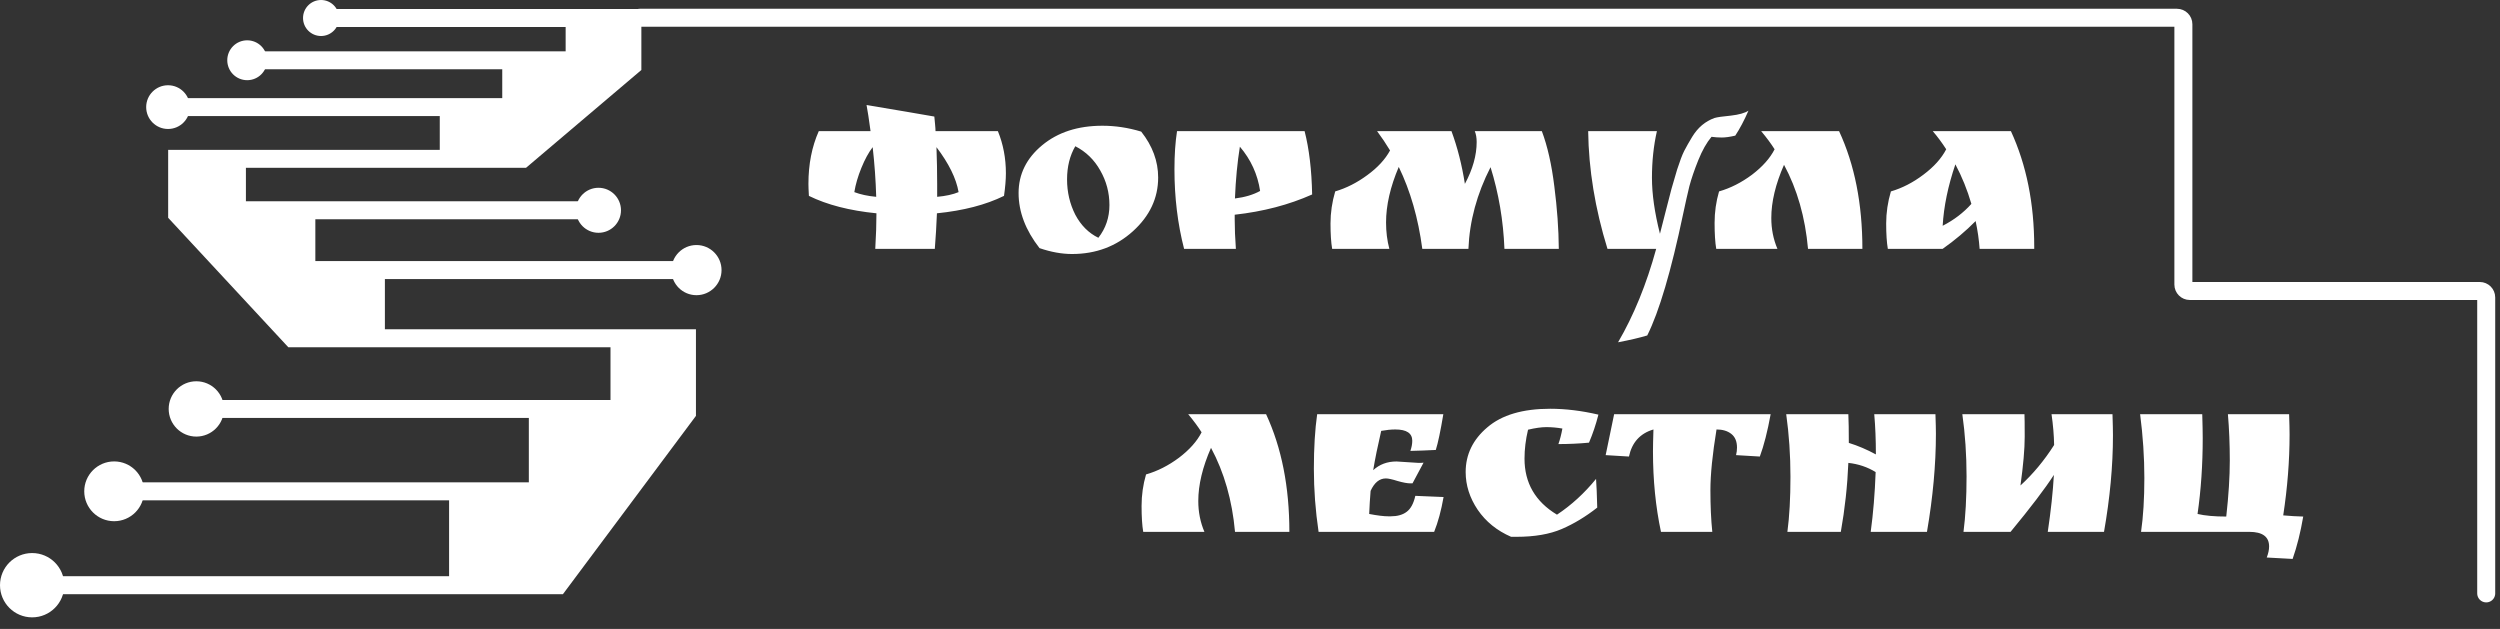 <?xml version="1.0" encoding="UTF-8"?> <svg xmlns="http://www.w3.org/2000/svg" width="159" height="40" viewBox="0 0 159 40" fill="none"><rect x="0" y="0" width="159" height="40" fill="#333333" stroke="none"/> <path d="M40.791 0.573H20.418V1.716H35.975V3.264H15.975V4.405H31.943V6.24H11.662V7.383H27.969V9.53H10.695V13.852L18.338 22.086H38.828V25.44H12.488V26.581H33.634V30.675H8.232V31.821H28.562V36.648H2.874V37.791H35.801L44.262 26.45V20.941H24.479V17.75H44.796V16.605H20.056V13.947H38.035V12.801H15.64V10.673H33.454L40.791 4.451V0.573Z" fill="white"></path> <path d="M4.089 37.219C4.089 38.348 3.174 39.264 2.045 39.264C0.915 39.264 0 38.348 0 37.219C0 36.089 0.915 35.174 2.045 35.174C3.174 35.174 4.089 36.089 4.089 37.219Z" fill="white"></path> <path d="M14.245 26.008C14.245 26.979 13.457 27.767 12.486 27.767C11.515 27.767 10.728 26.979 10.728 26.008C10.728 25.037 11.515 24.249 12.486 24.249C13.457 24.249 14.245 25.037 14.245 26.008Z" fill="white"></path> <path d="M45.89 17.179C45.89 18.06 45.175 18.774 44.295 18.774C43.414 18.774 42.7 18.06 42.7 17.179C42.7 16.298 43.414 15.584 44.295 15.584C45.175 15.584 45.89 16.298 45.89 17.179Z" fill="white"></path> <path d="M39.495 13.374C39.495 14.165 38.855 14.806 38.064 14.806C37.273 14.806 36.633 14.165 36.633 13.374C36.633 12.584 37.273 11.943 38.064 11.943C38.855 11.943 39.495 12.584 39.495 13.374Z" fill="white"></path> <path d="M12.077 6.812C12.077 7.58 11.455 8.203 10.687 8.203C9.919 8.203 9.297 7.58 9.297 6.812C9.297 6.044 9.919 5.422 10.687 5.422C11.455 5.422 12.077 6.044 12.077 6.812Z" fill="white"></path> <path d="M16.989 3.832C16.989 4.533 16.422 5.1 15.721 5.1C15.021 5.1 14.454 4.533 14.454 3.832C14.454 3.132 15.021 2.564 15.721 2.564C16.422 2.564 16.989 3.132 16.989 3.832Z" fill="white"></path> <path d="M21.563 1.145C21.563 1.778 21.05 2.29 20.418 2.29C19.785 2.29 19.273 1.778 19.273 1.145C19.273 0.513 19.785 0 20.418 0C21.05 0 21.563 0.513 21.563 1.145Z" fill="white"></path> <path d="M9.161 31.247C9.161 32.298 8.31 33.149 7.259 33.149C6.209 33.149 5.358 32.298 5.358 31.247C5.358 30.197 6.209 29.346 7.259 29.346C8.31 29.346 9.161 30.197 9.161 31.247Z" fill="white"></path> <path d="M51.416 11.695C51.416 10.447 51.635 9.329 52.074 8.342H55.367C55.268 7.603 55.183 7.049 55.113 6.68C57.029 6.999 58.466 7.244 59.424 7.413C59.434 7.523 59.449 7.683 59.469 7.892C59.489 8.092 59.499 8.242 59.499 8.342H63.466C63.805 9.17 63.975 10.063 63.975 11.021C63.975 11.42 63.935 11.899 63.855 12.458C62.697 13.027 61.275 13.396 59.589 13.566C59.559 14.324 59.514 15.078 59.454 15.826H55.667C55.717 14.978 55.742 14.225 55.742 13.566C54.035 13.396 52.603 13.027 51.446 12.458C51.426 12.119 51.416 11.864 51.416 11.695ZM55.502 9.359C55.243 9.699 55.003 10.138 54.784 10.677C54.564 11.216 54.414 11.73 54.335 12.219C54.724 12.368 55.188 12.468 55.727 12.518C55.697 11.47 55.622 10.417 55.502 9.359ZM59.604 11.725V12.518C60.153 12.468 60.607 12.368 60.966 12.219C60.816 11.35 60.347 10.397 59.559 9.359C59.589 10.158 59.604 10.946 59.604 11.725ZM66.114 15.781C65.226 14.644 64.782 13.476 64.782 12.278C64.782 11.081 65.281 10.068 66.279 9.24C67.277 8.411 68.554 7.997 70.111 7.997C70.939 7.997 71.763 8.122 72.581 8.371C73.299 9.28 73.659 10.253 73.659 11.29C73.659 12.598 73.125 13.736 72.057 14.704C70.989 15.671 69.697 16.155 68.18 16.155C67.531 16.155 66.843 16.031 66.114 15.781ZM68.389 9.3C68.04 9.898 67.865 10.602 67.865 11.41C67.865 12.219 68.04 12.967 68.389 13.656C68.749 14.334 69.238 14.823 69.856 15.123C70.325 14.524 70.56 13.83 70.56 13.042C70.56 12.254 70.365 11.52 69.976 10.841C69.597 10.163 69.068 9.649 68.389 9.3ZM78.527 13.955C78.527 14.524 78.552 15.148 78.602 15.826H75.308C74.899 14.239 74.695 12.553 74.695 10.767C74.695 9.858 74.749 9.05 74.859 8.342H82.973C83.262 9.469 83.422 10.811 83.452 12.368C81.975 13.027 80.333 13.456 78.527 13.656V13.955ZM78.542 12.623C79.18 12.543 79.714 12.383 80.143 12.144C79.984 11.086 79.555 10.148 78.856 9.329C78.696 10.318 78.592 11.415 78.542 12.623ZM93.916 9.03C93.916 8.761 93.876 8.531 93.796 8.342H98.062C98.421 9.3 98.686 10.472 98.856 11.859C99.035 13.246 99.13 14.569 99.14 15.826H95.682C95.612 14.03 95.318 12.298 94.799 10.632C93.931 12.328 93.462 14.06 93.392 15.826H90.458C90.198 13.87 89.699 12.134 88.961 10.617C88.422 11.884 88.153 13.062 88.153 14.15C88.153 14.738 88.222 15.297 88.362 15.826H84.725C84.655 15.417 84.62 14.878 84.62 14.21C84.62 13.531 84.72 12.852 84.919 12.174C85.628 11.964 86.306 11.62 86.955 11.141C87.614 10.662 88.098 10.138 88.407 9.569C88.148 9.14 87.873 8.731 87.584 8.342H92.314C92.693 9.369 92.978 10.487 93.167 11.695C93.666 10.767 93.916 9.878 93.916 9.03ZM110.363 8.626C110.024 8.706 109.74 8.746 109.51 8.746C109.281 8.746 109.061 8.731 108.852 8.701C108.542 9.07 108.263 9.564 108.013 10.183C107.764 10.802 107.574 11.355 107.444 11.844C107.325 12.333 107.19 12.932 107.04 13.641C106.282 17.253 105.523 19.818 104.765 21.335C104.266 21.485 103.647 21.629 102.909 21.769C103.907 20.062 104.715 18.082 105.334 15.826H102.235C101.447 13.271 101.038 10.777 101.008 8.342H105.379C105.169 9.27 105.064 10.258 105.064 11.305C105.064 12.343 105.234 13.531 105.573 14.868C105.643 14.599 105.763 14.13 105.932 13.461C106.102 12.782 106.227 12.298 106.307 12.009C106.387 11.72 106.506 11.31 106.666 10.781C106.836 10.253 106.985 9.858 107.115 9.599C107.255 9.329 107.424 9.03 107.624 8.701C107.983 8.112 108.457 7.713 109.046 7.503C109.216 7.453 109.56 7.403 110.079 7.354C110.598 7.294 110.972 7.189 111.202 7.039C110.932 7.658 110.653 8.187 110.363 8.626ZM118.448 15.826H114.99C114.811 13.82 114.302 12.039 113.464 10.482C112.925 11.71 112.655 12.837 112.655 13.865C112.655 14.564 112.785 15.217 113.044 15.826H109.152C109.083 15.417 109.048 14.868 109.048 14.18C109.048 13.491 109.142 12.822 109.332 12.174C110.061 11.964 110.759 11.61 111.428 11.111C112.096 10.602 112.575 10.063 112.865 9.494C112.645 9.145 112.361 8.761 112.012 8.342H116.966C117.954 10.467 118.448 12.962 118.448 15.826ZM129.377 15.706V15.826H125.904C125.864 15.257 125.78 14.668 125.65 14.06C125.031 14.688 124.332 15.277 123.554 15.826H120.066C119.996 15.417 119.961 14.878 119.961 14.21C119.961 13.531 120.061 12.852 120.261 12.174C120.979 11.964 121.668 11.61 122.327 11.111C122.995 10.612 123.479 10.073 123.779 9.494C123.509 9.075 123.225 8.691 122.925 8.342H127.895C128.883 10.487 129.377 12.942 129.377 15.706ZM125.38 12.967C125.121 12.079 124.782 11.241 124.362 10.452C123.893 11.829 123.624 13.132 123.554 14.359C124.273 13.99 124.881 13.526 125.38 12.967ZM82.004 33.826H78.547C78.367 31.82 77.858 30.039 77.02 28.482C76.481 29.71 76.211 30.837 76.211 31.865C76.211 32.564 76.341 33.217 76.601 33.826H72.709C72.639 33.417 72.604 32.868 72.604 32.179C72.604 31.491 72.698 30.822 72.888 30.174C73.617 29.964 74.315 29.61 74.984 29.111C75.653 28.602 76.132 28.063 76.421 27.494C76.201 27.145 75.917 26.761 75.568 26.341H80.522C81.51 28.467 82.004 30.962 82.004 33.826ZM88.817 29.35L90.224 29.44C90.364 29.44 90.468 29.435 90.538 29.425L89.835 30.742H89.7C89.51 30.742 89.241 30.693 88.891 30.593C88.542 30.483 88.293 30.428 88.143 30.428C87.734 30.428 87.41 30.693 87.17 31.221C87.13 31.71 87.1 32.2 87.08 32.688C87.599 32.788 88.008 32.838 88.308 32.838H88.442C88.872 32.838 89.211 32.743 89.46 32.554C89.72 32.364 89.904 32.025 90.014 31.536L91.811 31.611C91.661 32.469 91.461 33.207 91.212 33.826H83.862C83.662 32.479 83.562 31.142 83.562 29.814C83.562 28.487 83.632 27.329 83.772 26.341H91.796C91.616 27.419 91.456 28.178 91.317 28.617C90.728 28.647 90.189 28.667 89.7 28.677C89.78 28.447 89.82 28.233 89.82 28.033C89.82 27.554 89.46 27.314 88.742 27.314C88.472 27.314 88.173 27.345 87.844 27.404C87.624 28.352 87.454 29.186 87.335 29.904C87.734 29.535 88.228 29.35 88.817 29.35ZM99.368 27.255C99.019 27.195 98.68 27.165 98.351 27.165C98.031 27.165 97.642 27.22 97.183 27.329C97.033 27.958 96.959 28.572 96.959 29.171C96.959 30.718 97.647 31.905 99.024 32.733C99.942 32.125 100.771 31.366 101.509 30.458C101.539 30.857 101.564 31.466 101.584 32.284C100.846 32.863 100.092 33.317 99.324 33.647C98.555 33.976 97.597 34.141 96.45 34.141H96.105C95.207 33.751 94.499 33.178 93.98 32.419C93.471 31.661 93.216 30.862 93.216 30.024C93.216 28.906 93.675 27.958 94.593 27.18C95.511 26.391 96.844 25.997 98.59 25.997C99.568 25.997 100.591 26.122 101.659 26.371C101.499 27 101.3 27.594 101.06 28.153C100.431 28.213 99.783 28.243 99.114 28.243C99.214 27.963 99.299 27.634 99.368 27.255ZM109.171 27.314C108.912 28.891 108.782 30.179 108.782 31.177C108.782 32.175 108.822 33.058 108.902 33.826H105.638C105.299 32.239 105.129 30.533 105.129 28.707C105.129 28.397 105.139 27.933 105.159 27.314C104.311 27.564 103.792 28.138 103.602 29.036L102.12 28.946L102.659 26.341H112.614C112.414 27.439 112.185 28.337 111.925 29.036L110.413 28.946C110.453 28.787 110.473 28.627 110.473 28.467C110.473 28.078 110.354 27.788 110.114 27.599C109.875 27.409 109.56 27.314 109.171 27.314ZM123.124 27.584C123.124 29.54 122.934 31.621 122.555 33.826H118.977C119.137 32.649 119.242 31.381 119.291 30.024C118.772 29.705 118.194 29.51 117.555 29.44C117.495 30.907 117.335 32.369 117.076 33.826H113.678C113.808 32.848 113.873 31.681 113.873 30.323C113.873 28.956 113.783 27.629 113.603 26.341H117.555C117.575 26.751 117.585 27.359 117.585 28.168C118.164 28.347 118.738 28.592 119.306 28.901C119.306 27.973 119.271 27.12 119.202 26.341H123.094C123.114 26.9 123.124 27.314 123.124 27.584ZM124.878 33.826C125.008 32.828 125.073 31.651 125.073 30.293C125.073 28.926 124.983 27.609 124.804 26.341H128.756C128.766 26.521 128.771 27 128.771 27.779C128.771 28.557 128.681 29.59 128.501 30.877C129.299 30.149 130.013 29.291 130.642 28.302C130.632 27.684 130.577 27.03 130.477 26.341H134.354C134.374 26.94 134.384 27.389 134.384 27.689C134.384 29.625 134.194 31.671 133.815 33.826H130.238C130.437 32.489 130.567 31.281 130.627 30.204C130.068 31.072 129.15 32.279 127.872 33.826H124.878ZM143.057 33.826H136.171C136.311 32.858 136.381 31.715 136.381 30.398C136.381 29.081 136.291 27.729 136.111 26.341H140.063C140.083 27.02 140.093 27.529 140.093 27.868C140.093 29.555 139.983 31.162 139.764 32.688C140.233 32.798 140.842 32.853 141.59 32.853C141.74 31.506 141.815 30.318 141.815 29.291C141.815 28.263 141.775 27.28 141.695 26.341H145.587C145.607 26.92 145.617 27.349 145.617 27.629C145.617 29.305 145.482 31.022 145.213 32.778C145.662 32.818 146.086 32.843 146.485 32.853C146.315 33.851 146.091 34.749 145.811 35.548L144.165 35.458C144.265 35.198 144.315 34.964 144.315 34.754C144.315 34.136 143.895 33.826 143.057 33.826Z" fill="white"></path> <path d="M40.693 1.13H138.454C138.68 1.13 138.863 1.313 138.863 1.539V18.098C138.863 18.324 139.046 18.507 139.272 18.507H157.714C157.94 18.507 158.123 18.69 158.123 18.916V37.74" stroke="white" stroke-width="1.145" stroke-linecap="round" stroke-linejoin="round"></path> </svg> 